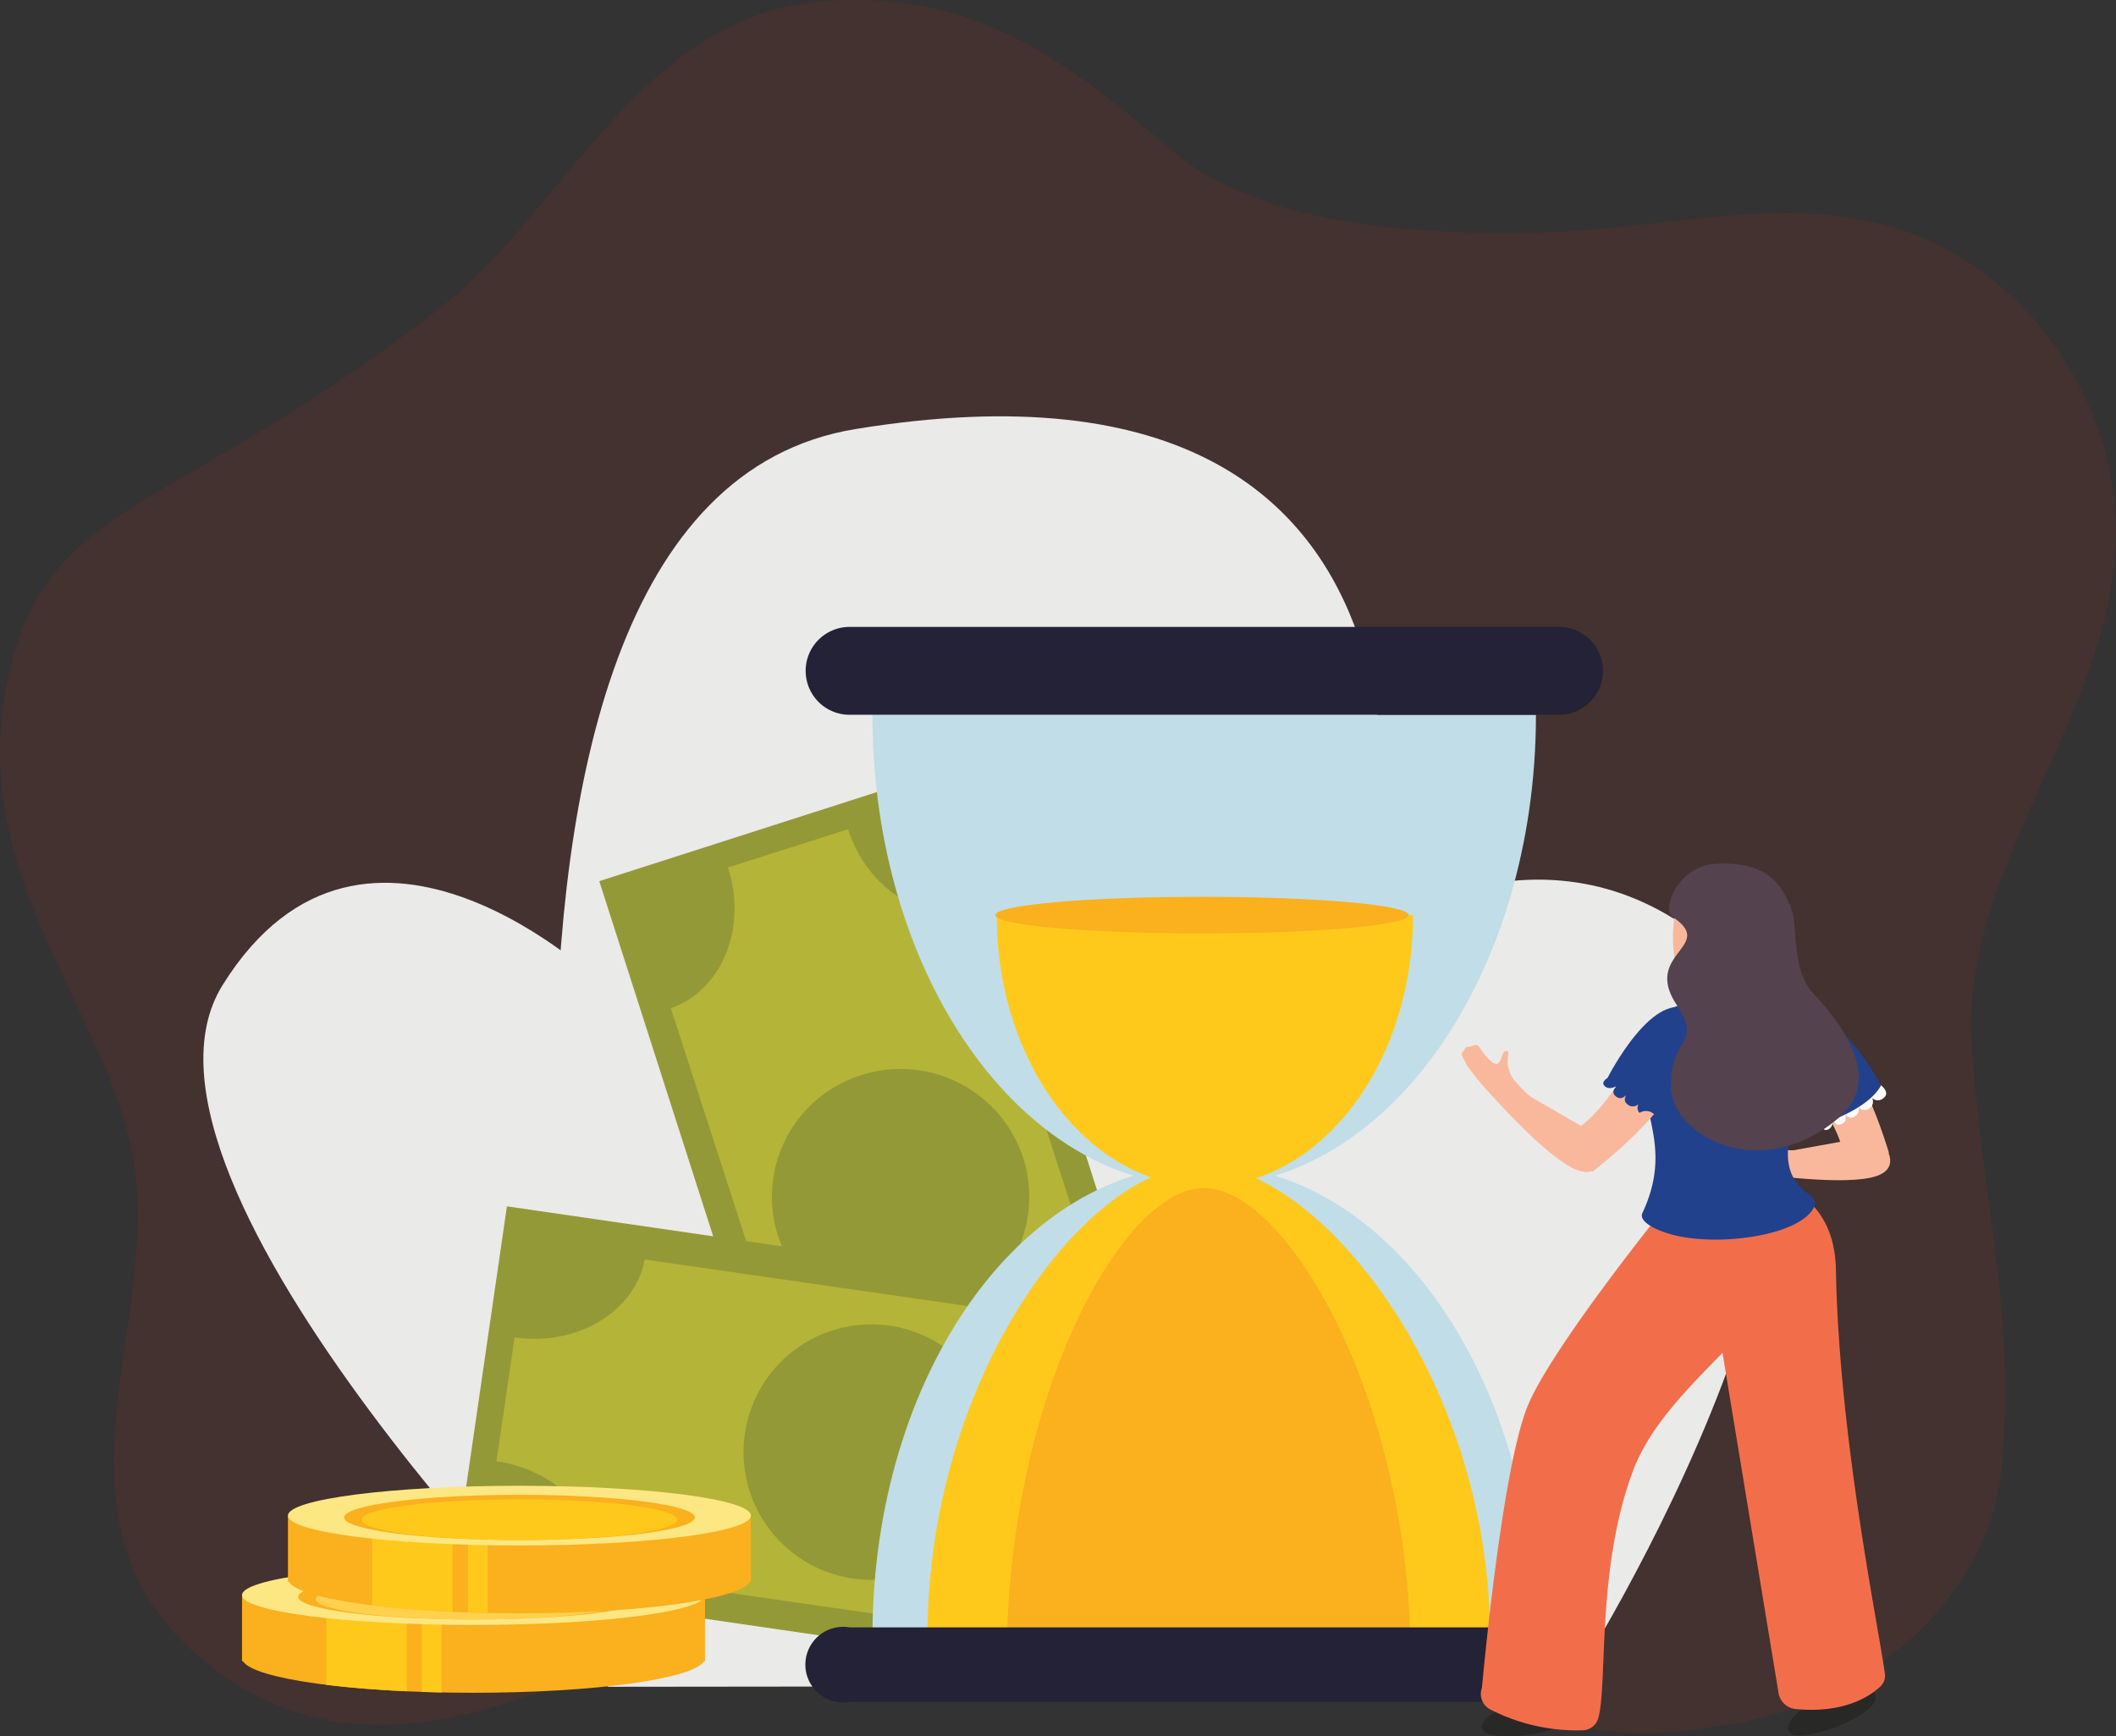<svg xmlns="http://www.w3.org/2000/svg" xmlns:xlink="http://www.w3.org/1999/xlink" id="Vector_Smart_Object" data-name="Vector Smart Object" width="156" height="128" viewBox="0 0 156 128"><rect x="0" y="0" width="156" height="128" fill="#333333" stroke="none"/><defs><clipPath id="clip-path"><rect id="Rectangle_233" data-name="Rectangle 233" width="156" height="128" fill="none"></rect></clipPath><clipPath id="clip-path-2"><rect id="Rectangle_232" data-name="Rectangle 232" width="156" height="128" transform="translate(0 0)" fill="none"></rect></clipPath><clipPath id="clip-path-3"><rect id="Rectangle_229" data-name="Rectangle 229" width="156" height="127.781" transform="translate(0 0)" fill="none"></rect></clipPath></defs><g id="Group_414" data-name="Group 414"><g id="Group_413" data-name="Group 413" clip-path="url(#clip-path)"><g id="Group_412" data-name="Group 412"><g id="Group_411" data-name="Group 411" clip-path="url(#clip-path-2)"><g id="Group_410" data-name="Group 410" opacity="0.1"><g id="Group_409" data-name="Group 409"><g id="Group_408" data-name="Group 408" clip-path="url(#clip-path-3)"><path id="Path_1880" data-name="Path 1880" d="M86.367,11.066C77.971,3.9,71.567-.7,60.662.088c-13.24.956-19.183,15.476-27.853,22.31C12.259,38.593,2.952,36.47.382,51.085c-2.4,13.66,7.238,23.306,9.343,33.761,2.5,12.392-7.211,26.883,4.94,37.287,14.034,12.016,29.99-.857,41.809-3.9s13.522-1.936,25.679-1.111c8.98.609,17.45,4.244,25.937,7.3,8.913,3.215,10.971,4.258,20.274,2.535s18.242-8.983,19.191-18.62c1.14-11.582-1.5-19.874-2.183-31.493-.759-12.834,10.011-23.813,10.606-36.659.485-10.443-6.789-20.728-16.622-23.5-8.152-2.3-16.776.187-25.231.44-12.294.368-22.071-1.2-27.757-6.055" fill="#d8250e"></path></g></g></g><path id="Path_1881" data-name="Path 1881" d="M44.836,124.354S7.317,87.212,16.415,72.615c10.567-16.952,28.057,0,28.057,0Z" fill="#eaeae9"></path><path id="Path_1882" data-name="Path 1882" d="M44.836,124.354S28.31,37.33,63.055,31.634c48.49-7.949,37.969,37.027,37.969,37.027s12.68-9.04,24.7.724c16.683,13.547-9.935,54.893-9.935,54.893Z" fill="#eaeae9"></path><rect id="Rectangle_230" data-name="Rectangle 230" width="27.985" height="56.19" transform="translate(44.18 64.96) rotate(-17.786)" fill="#949937"></rect><path id="Path_1883" data-name="Path 1883" d="M49.458,74.331,60.183,107.5c3.8-1.208,8.017,1.305,9.586,5.639l8.877-2.828c-1.214-4.238.535-8.519,4.024-9.939l-10.736-33.2c-3.818,1.021-7.986-1.617-9.415-6.038l-8.849,2.818c1.442,4.455-.444,9.052-4.212,10.38" fill="#b4b438"></path><path id="Path_1884" data-name="Path 1884" d="M57.359,91.107A9.4,9.4,0,0,1,63.5,79.262a9.5,9.5,0,0,1,11.931,6.091A9.406,9.406,0,0,1,69.3,97.2a9.505,9.505,0,0,1-11.936-6.093" fill="#949937"></path><rect id="Rectangle_231" data-name="Rectangle 231" width="27.986" height="56.189" transform="translate(33.346 116.629) rotate(-81.728)" fill="#949937"></rect><path id="Path_1885" data-name="Path 1885" d="M44.148,116.04l34.736,5.009c.576-3.918,4.7-6.575,9.316-6.07l1.339-9.157c-4.369-.78-7.477-4.22-7.23-7.954l-34.77-5.013c-.754,3.853-4.971,6.411-9.6,5.742L36.6,107.725c4.666.672,8,4.372,7.545,8.315" fill="#b4b438"></path><path id="Path_1886" data-name="Path 1886" d="M62.8,116.362A9.419,9.419,0,1,1,73.559,108.4,9.428,9.428,0,0,1,62.8,116.362" fill="#949937"></path><path id="Path_1887" data-name="Path 1887" d="M88.778,87.47c13.508,0,24.458-15.568,24.458-34.774H64.32C64.32,71.9,75.27,87.47,88.778,87.47" fill="#c1dde7"></path><path id="Path_1888" data-name="Path 1888" d="M88.778,85.881c13.508,0,24.458,15.572,24.458,34.777H64.32c0-19.2,10.95-34.777,24.458-34.777" fill="#c1dde7"></path><path id="Path_1889" data-name="Path 1889" d="M88.832,87.47c8.472,0,15.343-8.956,15.343-20H73.487c0,11.049,6.87,20,15.345,20" fill="#ffc91b"></path><path id="Path_1890" data-name="Path 1890" d="M103.863,67.465c0,.744-6.822,1.348-15.241,1.348s-15.24-.6-15.24-1.348,6.823-1.35,15.24-1.35,15.241.6,15.241,1.35" fill="#fbb01e"></path><path id="Path_1891" data-name="Path 1891" d="M88.624,85.881c8.473,0,21.223,15.57,21.223,34.777H68.377c0-19.207,11.77-34.777,20.247-34.777" fill="#ffc91b"></path><path id="Path_1892" data-name="Path 1892" d="M88.762,87.577c6.085,0,15.242,15.57,15.242,34.774H74.22c0-19.2,8.456-34.774,14.542-34.774" fill="#fbb01e"></path><path id="Path_1893" data-name="Path 1893" d="M118.183,122.722a3.039,3.039,0,0,1-3.265,2.747H62.636a2.788,2.788,0,1,1,0-5.495h52.281a3.039,3.039,0,0,1,3.265,2.747" fill="#242236"></path><path id="Path_1894" data-name="Path 1894" d="M118.183,49.455a3.252,3.252,0,0,1-3.265,3.241H62.636a3.239,3.239,0,1,1,0-6.479h52.281a3.251,3.251,0,0,1,3.265,3.238" fill="#242236"></path><path id="Path_1895" data-name="Path 1895" d="M17.843,117.593v4.879h.073c.785,1.3,8.091,2.324,16.993,2.324s16.208-1.022,16.993-2.324h.072v-4.879Z" fill="#fbb01e"></path><path id="Path_1896" data-name="Path 1896" d="M24.057,117.746v6.464c1.726.215,3.732.38,5.931.477v-6.941Z" fill="#ffc91b"></path><path id="Path_1897" data-name="Path 1897" d="M31.1,118.908v5.822c.482.018.972.032,1.466.04v-5.862Z" fill="#ffc91b"></path><path id="Path_1898" data-name="Path 1898" d="M51.976,117.593c0,1.214-7.639,2.2-17.066,2.2s-17.067-.987-17.067-2.2,7.641-2.2,17.067-2.2,17.066.985,17.066,2.2" fill="#fde783"></path><path id="Path_1899" data-name="Path 1899" d="M47.84,117.725c0,.922-5.79,1.666-12.929,1.666s-12.928-.745-12.928-1.666,5.788-1.665,12.928-1.665,12.929.745,12.929,1.665" fill="#fbb01e"></path><path id="Path_1900" data-name="Path 1900" d="M46.545,117.894c0,.827-5.21,1.5-11.635,1.5s-11.635-.671-11.635-1.5,5.208-1.5,11.635-1.5,11.635.673,11.635,1.5" fill="#ffd14f"></path><path id="Path_1901" data-name="Path 1901" d="M21.229,111.736v4.88H21.3c.784,1.3,8.091,2.322,16.991,2.322s16.21-1.021,16.995-2.322h.072v-4.88Z" fill="#fbb01e"></path><path id="Path_1902" data-name="Path 1902" d="M27.442,111.891v6.464c1.726.215,3.735.378,5.931.477v-6.941Z" fill="#ffc91b"></path><path id="Path_1903" data-name="Path 1903" d="M34.492,113.054v5.821c.479.018.969.03,1.465.042v-5.862Z" fill="#ffc91b"></path><path id="Path_1904" data-name="Path 1904" d="M55.36,111.736c0,1.216-7.64,2.2-17.066,2.2s-17.067-.985-17.067-2.2,7.64-2.2,17.067-2.2,17.066.984,17.066,2.2" fill="#fde783"></path><path id="Path_1905" data-name="Path 1905" d="M51.225,111.869c0,.922-5.789,1.669-12.93,1.669s-12.928-.747-12.928-1.669,5.785-1.668,12.928-1.668,12.93.748,12.93,1.668" fill="#fbb01e"></path><path id="Path_1906" data-name="Path 1906" d="M49.931,112.036c0,.828-5.206,1.5-11.636,1.5s-11.636-.673-11.636-1.5,5.211-1.5,11.636-1.5,11.636.672,11.636,1.5" fill="#ffc91b"></path><path id="Path_1907" data-name="Path 1907" d="M139.257,84.982s-2.024-7-4.6-8.516a3.423,3.423,0,0,0-4.272.232s4.908,5.018,5.467,8.185,3.4.1,3.4.1" fill="#f9b89c"></path><path id="Path_1908" data-name="Path 1908" d="M133.727,84.824c-.067.073-.678-.028-.775-.031a11.171,11.171,0,0,1-2.53-.162,2.371,2.371,0,0,1-1.051-.567,2.973,2.973,0,0,1-.426-.56c-.049-.077-.115-.167-.206-.158a.19.19,0,0,0-.143.171,1.329,1.329,0,0,0,.15.577.64.64,0,0,1,.016.455c-.069.111-.254.139-.37.143a3.921,3.921,0,0,1-1.116-.149c-.3-.072-.62-.214-.754.152a1.025,1.025,0,0,1-.233.313.247.247,0,0,0-.073.178.385.385,0,0,0,.023.089.52.52,0,0,1,.022.2.422.422,0,0,0-.006.137.2.2,0,0,0,.113.126,3.648,3.648,0,0,0,.408.176c.164.058.319.141.488.187.138.038.276.047.415.088a18.3,18.3,0,0,0,2.046.345,12.915,12.915,0,0,0,2.1-.062c.427-.073,1.9-1.65,1.9-1.65" fill="#f9b89c"></path><path id="Path_1909" data-name="Path 1909" d="M138.349,86.7c-2.262.778-8.621-.159-8.621-.159l1.108-1.489,7.512-1.359s2.262,2.227,0,3.007" fill="#f9b89c"></path><path id="Path_1910" data-name="Path 1910" d="M137.3,78.275s.832.51.37.956a.628.628,0,0,1-.872.089.607.607,0,0,1-.337.87.536.536,0,0,1-.685-.271.591.591,0,0,1-.266.874c-.417.241-.716-.29-.716-.29s.434.554-.116.857-.721-.5-.721-.5.226.754-.293.978-.527-.874-.527-.874Z" fill="#fcfdfc"></path><path id="Path_1911" data-name="Path 1911" d="M137.391,78.353s-3.7-6.151-6.411-4.542c-3.066,1.819,2.211,7.627,2.211,7.627s3.3-1.181,4.2-3.085" fill="#eb3949"></path><path id="Path_1912" data-name="Path 1912" d="M138.589,79.942s.8.56.31.977a.629.629,0,0,1-.875.037.607.607,0,0,1-.39.847.537.537,0,0,1-.668-.313.593.593,0,0,1-.32.858c-.429.215-.7-.333-.7-.333s.4.579-.17.847-.689-.538-.689-.538.179.766-.353.959-.472-.9-.472-.9Z" fill="#fcfdfc"></path><path id="Path_1913" data-name="Path 1913" d="M138.677,80.027s-3.315-6.363-6.121-4.922c-3.172,1.631,1.738,7.748,1.738,7.748s3.364-.982,4.382-2.826" fill="#22418c"></path><path id="Path_1914" data-name="Path 1914" d="M137.319,122.527a12.164,12.164,0,0,1,.965,2.7c-.247,1.28-4.375,2.923-6.046,2.67-.233-.035-.561-.322-.3-.917s2.412-1.99,1.912-2.907,3.466-1.544,3.466-1.544" fill="#282827"></path><path id="Path_1915" data-name="Path 1915" d="M131,87.277s4.251.834,4.351,6.328c.223,12.3,3.094,26.035,3.611,29.786a1.084,1.084,0,0,1-.349.956c-.771.717-2.672,1.985-6.217,1.648a1.422,1.422,0,0,1-1.276-1.191l-6.227-37.8Z" fill="#f26e4b"></path><path id="Path_1916" data-name="Path 1916" d="M115.555,123.7a12.637,12.637,0,0,1,.3,2.856c-.525,1.191-4.8,1.828-6.322,1.192-.212-.089-.457-.446-.072-.964s2.733-1.377,2.469-2.388,3.627-.7,3.627-.7" fill="#282827"></path><path id="Path_1917" data-name="Path 1917" d="M127.917,88.654s4.616,4.057,1.229,8.638c-2.1,2.848-7.022,6.5-8.766,11.169-2.7,7.234-1.844,15.72-2.548,18.2a1.227,1.227,0,0,1-1.174.9,13.942,13.942,0,0,1-6.857-1.574,1.293,1.293,0,0,1-.545-1.565s1.415-15.864,3.333-20.68c1.671-4.2,9.9-14.4,9.9-14.4Z" fill="#f26e4b"></path><path id="Path_1918" data-name="Path 1918" d="M123.674,66.473c-.44,1.306-.894,6.475,1.78,6.442,1.14-.014,2.989-2.232,3.137-4.29a3.048,3.048,0,0,0-2.219-2.566c-.648-.243-2.2-1.1-2.7.415" fill="#f9b89c"></path><path id="Path_1919" data-name="Path 1919" d="M124.165,70.979s1.66,1.686.249,3.28,4.052.465,4.052.465l-1.037-5.287Z" fill="#f9b89c"></path><path id="Path_1920" data-name="Path 1920" d="M123.61,74.184a13.392,13.392,0,0,1,7.982-.044c3.941,1.243.895,7.6.6,8.611-1.538,5.241,2.1,4.983,1.579,6.179-.94,2.148-7.02,3.007-10.455,2.1-1.343-.355-2.513-1-2.233-1.6,2-4.268.283-6.768.19-9.48-.094-2.781-.126-4.976,2.338-5.762" fill="#22418c"></path><path id="Path_1921" data-name="Path 1921" d="M117.4,86.38s5.825-4.422,6.31-7.355a3.374,3.374,0,0,0-1.776-3.863s-2.916,6.367-5.683,8.038S117.4,86.38,117.4,86.38" fill="#f9b89c"></path><path id="Path_1922" data-name="Path 1922" d="M113.963,81.842c-.1.012-.5-.46-.568-.524a11.08,11.08,0,0,1-1.815-1.757,2.341,2.341,0,0,1-.425-1.111,2.888,2.888,0,0,1,.044-.7c.014-.09.022-.2-.054-.252a.189.189,0,0,0-.22.036c-.156.131-.184.352-.265.536-.051.117-.152.315-.285.357A.486.486,0,0,1,110,78.3a3.924,3.924,0,0,1-.749-.835c-.177-.245-.329-.562-.673-.371a1.033,1.033,0,0,1-.382.087.257.257,0,0,0-.172.088.424.424,0,0,0-.041.083.506.506,0,0,1-.116.167.4.4,0,0,0-.093.1.2.2,0,0,0,0,.169,3.8,3.8,0,0,0,.194.4c.087.149.15.313.248.456.08.119.179.215.258.336a17.9,17.9,0,0,0,1.327,1.583,12.66,12.66,0,0,0,1.637,1.311,9.381,9.381,0,0,0,2.523-.027" fill="#f9b89c"></path><path id="Path_1923" data-name="Path 1923" d="M116.244,86.249c-2.227-.871-6.441-5.691-6.441-5.691l1.819-.413,6.593,3.821s.257,3.152-1.971,2.283" fill="#f9b89c"></path><path id="Path_1924" data-name="Path 1924" d="M122.973,82.122s-.176.955-.762.691a.867.867,0,0,0-1.34-.767.529.529,0,0,1,0-.732.6.6,0,0,1-.918.072c-.377-.3.012-.766.012-.766s-.362.6-.846.2.2-.848.2-.848-.625.485-1.025.087.628-.806.628-.806Z" fill="#22418c"></path><path id="Path_1925" data-name="Path 1925" d="M122.935,82.237s4.421-5.663,1.921-7.582c-2.825-2.17-6.349,4.826-6.349,4.826s2.313,2.616,4.428,2.756" fill="#22418c"></path><path id="Path_1926" data-name="Path 1926" d="M126.323,63.7c-2.588.2-3.866,3.327-3.009,3.9,3.271,2.186-2.218,2.642.27,6.442,1.972,3.014-.436,2.329-.4,6.034s6.713,7.265,12.437,2.277c2.808-2.446,1.007-5.991-1.911-9.083-1.7-1.8-1.128-4.98-1.657-6.317-.745-1.881-1.926-3.541-5.734-3.252" fill="#54424e"></path></g></g></g></g></svg>